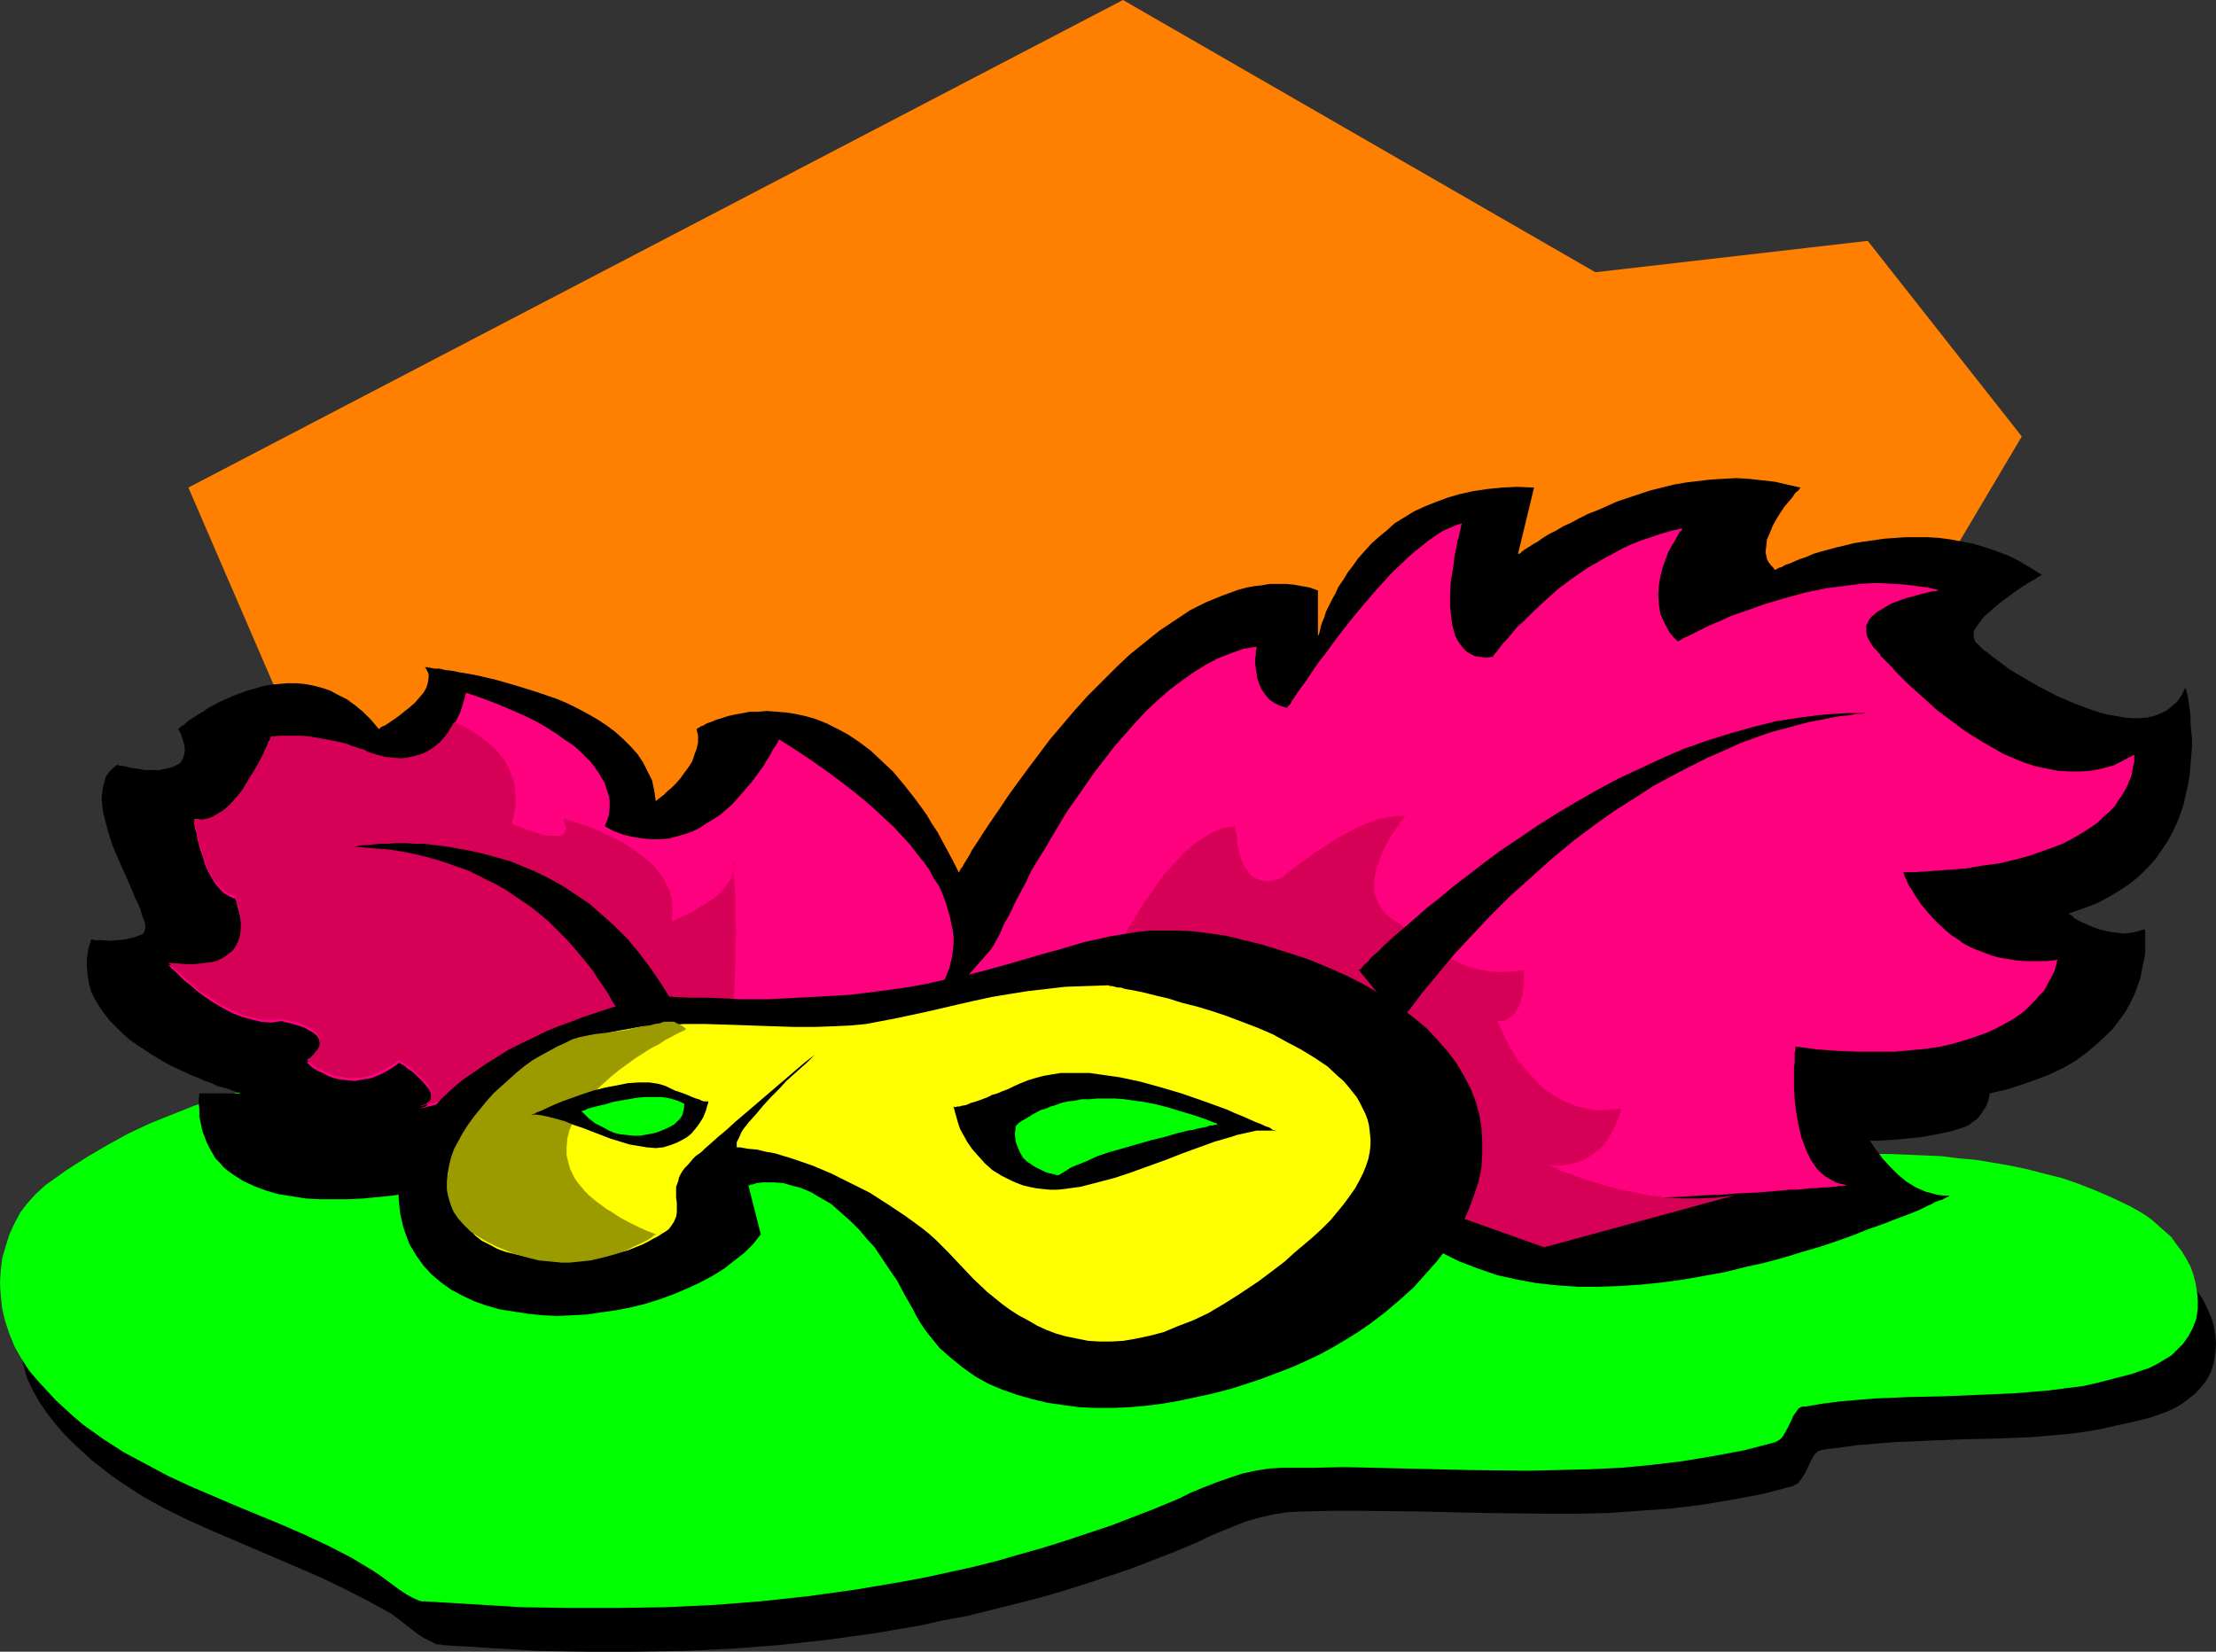 <?xml version="1.0" encoding="UTF-8" standalone="no"?>
<svg
   version="1.0"
   width="129.766mm"
   height="96.737mm"
   id="svg18"
   sodipodi:docname="Mardi Gras Mask 3.wmf"
   xmlns:inkscape="http://www.inkscape.org/namespaces/inkscape"
   xmlns:sodipodi="http://sodipodi.sourceforge.net/DTD/sodipodi-0.dtd"
   xmlns="http://www.w3.org/2000/svg"
   xmlns:svg="http://www.w3.org/2000/svg">
  <rect width="100%" height="100%" fill="#333333" stroke="none"/>
  <sodipodi:namedview
     id="namedview18"
     pagecolor="#ffffff"
     bordercolor="#000000"
     borderopacity="0.25"
     inkscape:showpageshadow="2"
     inkscape:pageopacity="0.0"
     inkscape:pagecheckerboard="0"
     inkscape:deskcolor="#d1d1d1"
     inkscape:document-units="mm" />
  <defs
     id="defs1">
    <pattern
       id="WMFhbasepattern"
       patternUnits="userSpaceOnUse"
       width="6"
       height="6"
       x="0"
       y="0" />
  </defs>
  <path
     style="fill:#ff7f00;fill-opacity:1;fill-rule:evenodd;stroke:none"
     d="M 123.624,297.602 41.693,107.925 248.541,0 353.096,60.264 413.372,53.316 447.47,96.616 338.39,280.638 Z"
     id="path1" />
  <path
     style="fill:#000000;fill-opacity:1;fill-rule:evenodd;stroke:none"
     d="m 295.728,225.544 -5.818,-1.616 -5.818,-1.616 -5.818,-1.454 -5.818,-1.293 -5.818,-1.293 -5.818,-1.131 -11.797,-2.1 -11.958,-1.777 -11.797,-1.454 -11.958,-1.293 -11.797,-0.969 -6.464,-0.323 h -6.626 l -6.464,0.323 -6.626,0.485 -3.232,0.485 -3.232,0.485 -3.07,0.485 -3.232,0.808 -3.07,0.808 -3.07,0.969 -3.07,1.131 -3.07,1.131 -0.97,0.485 -0.97,0.646 -1.939,1.454 -2.262,1.616 -0.97,0.808 -0.808,1.131 -0.808,0.969 -0.808,0.969 -0.485,0.969 -0.323,0.969 v 0.969 l 0.162,0.969 0.323,0.969 0.808,0.808 1.616,1.939 1.778,1.777 1.778,1.616 2.101,1.454 2.101,1.293 2.262,0.969 2.424,0.969 2.586,0.969 2.424,0.646 2.586,0.646 5.333,1.293 5.171,1.131 5.333,1.131 -10.504,0.162 -10.666,-0.162 -21.331,-0.485 -10.827,-0.162 -10.666,-0.162 -10.827,0.323 -5.333,0.162 -5.333,0.323 -5.171,0.323 -5.333,0.485 -5.171,0.646 -5.171,0.808 -5.171,0.969 -5.171,1.131 -5.01,1.131 -5.01,1.454 -5.01,1.616 -5.01,1.777 -4.848,2.1 -4.848,2.262 -4.686,2.423 -4.686,2.747 -4.525,3.07 -4.525,3.231 -2.101,1.777 -1.778,2.1 -1.454,2.1 -1.454,2.423 -1.131,2.423 -0.808,2.585 -0.646,2.585 -0.323,2.747 -0.162,2.747 v 2.908 l 0.485,2.908 0.646,2.747 0.808,2.908 1.293,2.747 1.454,2.585 1.778,2.585 1.778,2.262 1.939,2.262 1.939,1.939 2.101,1.939 2.101,1.939 2.101,1.616 2.262,1.777 2.101,1.454 4.686,3.07 4.686,2.585 4.848,2.423 5.01,2.262 10.181,4.362 10.181,4.362 5.171,2.262 5.01,2.423 5.01,2.585 5.01,2.747 1.293,0.969 1.454,1.131 1.454,1.131 1.454,1.131 1.454,0.969 1.616,0.808 1.293,0.646 h 0.646 l 0.808,0.162 10.504,0.646 10.666,0.646 10.666,0.162 h 10.666 l 10.504,-0.162 10.666,-0.485 10.504,-0.808 10.504,-1.131 10.504,-1.454 10.504,-1.777 5.01,-1.131 5.333,-0.969 5.171,-1.293 5.171,-1.293 5.01,-1.293 5.171,-1.454 5.171,-1.616 10.181,-3.393 5.01,-1.939 5.01,-1.939 5.01,-2.1 2.586,-1.293 2.747,-1.131 2.747,-1.131 2.909,-1.131 2.909,-0.808 2.909,-0.646 2.909,-0.485 3.07,-0.162 6.787,-0.162 h 6.787 l 13.574,0.162 13.736,0.323 13.574,0.162 h 6.787 l 6.949,-0.162 6.787,-0.485 6.787,-0.485 6.787,-0.808 6.787,-1.131 6.949,-1.293 6.787,-1.777 0.485,-0.323 0.646,-0.323 0.323,-0.485 0.485,-0.646 0.808,-1.293 0.646,-1.454 0.646,-1.293 0.646,-1.131 0.485,-0.485 0.485,-0.323 0.485,-0.162 0.646,-0.162 3.878,-0.485 3.717,-0.485 7.757,-0.646 7.595,-0.323 7.757,-0.323 7.595,-0.162 7.757,-0.323 7.595,-0.646 3.878,-0.485 3.717,-0.646 3.555,-0.808 3.717,-0.808 3.878,-0.969 1.778,-0.646 1.778,-0.646 1.778,-0.808 1.616,-0.969 1.454,-1.131 1.454,-1.131 1.293,-1.454 1.131,-1.454 0.97,-1.777 0.646,-2.1 0.323,-2.1 0.162,-2.1 -0.162,-1.939 -0.323,-1.939 -0.485,-1.777 -0.808,-1.777 -0.808,-1.777 -0.97,-1.616 -1.131,-1.616 -1.293,-1.454 -1.293,-1.293 -1.454,-1.454 -1.616,-1.131 -1.616,-1.131 -1.616,-0.969 -1.616,-0.969 -3.717,-1.777 -3.878,-1.616 -3.717,-1.454 -3.717,-1.293 -3.717,-1.131 -3.717,-0.808 -3.878,-0.808 -3.717,-0.646 -3.878,-0.646 -3.717,-0.323 -3.878,-0.485 -3.717,-0.162 -7.757,-0.323 h -7.757 l -7.595,0.162 -7.918,0.162 -7.757,0.162 h -7.918 l -7.918,-0.162 -7.918,-0.485 -4.04,-0.323 -4.04,-0.485 -4.04,-0.485 -4.04,-0.646 -0.485,-0.323 -0.485,-0.323 -1.293,-0.808 -1.293,-0.969 -1.131,-1.131 -0.323,-0.646 -0.323,-0.485 -0.162,-0.646 v -0.646 l 0.162,-0.485 0.323,-0.646 0.808,-0.485 0.808,-0.323 4.686,-1.293 4.848,-0.969 4.686,-0.808 4.686,-0.323 4.848,-0.323 h 4.848 4.848 l 4.848,0.323 9.696,0.485 9.696,0.323 h 4.848 5.01 l 4.848,-0.323 4.848,-0.485 4.363,-0.808 2.262,-0.485 2.101,-0.646 0.97,-0.323 0.97,-0.485 0.808,-0.646 0.97,-0.646 0.646,-0.808 0.646,-0.969 0.646,-0.969 0.485,-1.293 0.323,-1.454 v -1.454 -1.454 l -0.162,-1.293 -0.485,-1.454 -0.485,-1.293 -0.646,-1.131 -0.808,-1.293 -0.808,-1.293 -0.97,-1.131 -1.939,-2.1 -2.101,-2.1 -2.262,-1.777 -2.909,-2.1 -3.07,-1.939 -3.07,-1.777 -3.232,-1.616 -3.07,-1.616 -3.232,-1.293 -3.394,-1.293 -3.232,-1.131 -3.232,-1.131 -3.394,-0.808 -3.394,-0.646 -3.394,-0.646 -3.394,-0.485 -3.394,-0.323 -3.394,-0.162 -3.394,-0.162 h -15.352 l -15.352,-0.162 h -7.918 l -7.918,0.162 -7.918,0.485 -8.08,0.808 -2.262,0.162 -2.101,0.485 -2.101,0.808 -1.939,0.808 -1.939,1.131 -1.616,1.131 -1.616,1.454 -1.616,1.454 -1.293,1.616 -1.293,1.777 -1.131,1.777 -0.97,1.777 -0.97,1.939 -0.646,2.1 -0.646,2.1 -0.485,2.1 z"
     id="path2" />
  <path
     style="fill:#00ff00;fill-opacity:1;fill-rule:evenodd;stroke:none"
     d="m 291.688,215.85 -5.818,-1.616 -5.818,-1.616 -5.818,-1.454 -5.818,-1.293 -5.818,-1.293 -5.818,-1.131 -11.797,-2.1 -11.797,-1.777 -11.958,-1.454 -11.958,-1.131 -11.797,-0.969 -6.464,-0.323 -6.464,-0.162 -6.626,0.323 -6.464,0.485 -3.232,0.485 -3.232,0.485 -3.232,0.646 -3.232,0.808 -3.07,0.808 -3.07,0.969 -3.07,0.969 -2.909,1.293 -0.97,0.485 -0.97,0.485 -2.101,1.454 -2.101,1.616 -0.97,0.969 -0.97,0.969 -0.808,0.969 -0.646,0.969 -0.485,0.969 -0.323,0.969 -0.162,0.969 0.162,0.969 0.485,0.969 0.646,0.808 1.616,2.1 1.778,1.777 1.939,1.454 1.939,1.454 2.262,1.293 2.262,1.131 2.424,0.969 2.424,0.808 2.586,0.808 2.586,0.646 5.171,1.293 5.333,0.969 5.171,1.293 h -10.504 -10.666 l -21.331,-0.646 -10.827,-0.162 h -10.666 l -10.666,0.162 -5.333,0.162 -5.333,0.323 -5.333,0.323 -5.171,0.485 -5.333,0.646 -5.171,0.808 -5.171,0.969 -5.01,1.131 -5.171,1.131 -5.01,1.454 -5.01,1.616 -4.848,1.939 -4.848,1.939 -4.848,2.262 -4.686,2.585 -4.686,2.747 -4.525,2.908 -4.525,3.231 -2.101,1.939 -1.778,1.939 -1.616,2.1 -1.293,2.423 -1.131,2.423 -0.808,2.585 -0.808,2.747 -0.323,2.747 L 0,284.031 l 0.162,2.747 0.323,2.908 0.646,2.747 0.97,2.908 1.131,2.747 1.454,2.585 1.778,2.747 1.939,2.262 1.939,2.1 1.939,2.1 2.101,1.939 1.939,1.777 2.101,1.777 2.262,1.616 2.262,1.616 4.525,2.908 4.848,2.585 4.848,2.585 4.848,2.262 10.181,4.362 10.181,4.201 5.171,2.262 5.171,2.423 5.01,2.585 4.848,2.908 1.454,0.969 1.293,0.969 3.07,2.262 1.454,0.969 1.454,0.808 1.454,0.646 0.646,0.162 h 0.646 l 10.666,0.646 10.666,0.646 10.504,0.162 h 10.666 l 10.666,-0.162 10.504,-0.485 10.504,-0.808 10.504,-1.131 10.504,-1.454 10.504,-1.777 5.171,-0.969 5.171,-1.131 5.171,-1.131 5.171,-1.293 5.01,-1.454 5.171,-1.454 5.171,-1.616 10.181,-3.393 5.01,-1.939 5.01,-1.939 5.01,-2.1 2.586,-1.293 2.747,-1.131 2.909,-1.131 2.747,-0.969 2.909,-0.969 2.909,-0.646 3.07,-0.485 2.909,-0.162 h 6.787 l 6.949,-0.162 13.574,0.323 13.574,0.323 13.736,0.162 6.787,-0.162 6.787,-0.162 6.787,-0.323 6.787,-0.646 6.787,-0.808 6.787,-1.131 6.949,-1.293 6.787,-1.777 0.646,-0.323 0.485,-0.323 0.485,-0.485 0.323,-0.485 0.808,-1.454 0.646,-1.293 0.646,-1.454 0.808,-1.131 0.323,-0.485 0.485,-0.323 0.485,-0.162 h 0.646 l 3.878,-0.646 3.717,-0.485 7.757,-0.646 7.757,-0.323 7.595,-0.162 7.757,-0.323 7.595,-0.323 7.757,-0.646 3.717,-0.485 3.878,-0.485 3.555,-0.808 3.717,-0.969 3.717,-0.969 1.778,-0.646 1.939,-0.646 1.616,-0.808 1.616,-0.969 1.616,-0.969 1.293,-1.293 1.293,-1.293 1.131,-1.616 0.97,-1.777 0.808,-2.1 0.323,-2.1 v -2.1 l -0.162,-1.939 -0.323,-1.777 -0.485,-1.939 -0.646,-1.777 -0.97,-1.777 -0.97,-1.616 -1.131,-1.454 -1.131,-1.616 -1.454,-1.293 -1.454,-1.293 -1.454,-1.293 -1.616,-1.131 -1.616,-0.969 -1.778,-0.969 -3.717,-1.777 -3.717,-1.616 -3.717,-1.454 -3.717,-1.293 -3.878,-0.969 -3.717,-0.969 -3.878,-0.808 -3.717,-0.646 -3.878,-0.646 -3.717,-0.323 -3.878,-0.485 -3.717,-0.162 -7.595,-0.323 h -7.757 l -7.757,0.162 -7.757,0.162 -7.757,0.162 h -7.918 l -7.918,-0.162 -8.08,-0.323 -4.04,-0.323 -3.878,-0.485 -4.04,-0.646 -4.04,-0.646 -0.485,-0.162 -0.646,-0.485 -1.131,-0.808 -1.293,-0.969 -1.131,-1.131 -0.485,-0.646 -0.323,-0.485 -0.162,-0.646 v -0.646 l 0.162,-0.485 0.485,-0.485 0.646,-0.485 0.97,-0.485 4.686,-1.293 4.686,-0.969 4.686,-0.808 4.848,-0.323 4.686,-0.162 4.848,-0.162 4.848,0.162 4.848,0.162 9.696,0.485 9.858,0.323 h 4.848 4.848 l 4.848,-0.323 5.01,-0.485 4.363,-0.808 2.101,-0.485 2.262,-0.646 0.97,-0.323 0.808,-0.485 0.97,-0.646 0.808,-0.646 0.808,-0.808 0.646,-0.808 0.485,-1.131 0.485,-1.131 0.323,-1.616 0.162,-1.454 -0.162,-1.293 -0.162,-1.454 -0.323,-1.293 -0.485,-1.293 -0.808,-1.293 -0.646,-1.293 -0.808,-1.131 -0.97,-1.293 -1.939,-2.1 -2.262,-2.1 -2.101,-1.777 -3.07,-2.1 -3.07,-1.939 -3.07,-1.777 -3.07,-1.616 -3.232,-1.454 -3.232,-1.454 -3.232,-1.293 -3.232,-1.131 -3.394,-0.969 -3.394,-0.969 -3.232,-0.646 -3.394,-0.646 -3.394,-0.485 -3.394,-0.323 -3.394,-0.162 h -3.394 l -7.757,-0.162 h -7.595 l -15.514,-0.162 h -7.757 l -7.918,0.323 -7.918,0.485 -8.08,0.646 -2.262,0.323 -2.262,0.485 -2.101,0.646 -1.939,0.969 -1.778,0.969 -1.778,1.293 -1.616,1.293 -1.454,1.454 -1.454,1.616 -1.131,1.777 -1.293,1.777 -0.97,1.939 -0.808,1.939 -0.808,1.939 -0.646,2.1 -0.485,2.1 z"
     id="path3" />
  <path
     style="fill:#000000;fill-opacity:1;fill-rule:evenodd;stroke:none"
     d="m 212.181,193.07 v 0 l 0.162,-0.162 0.162,-0.323 0.162,-0.323 0.323,-0.323 0.323,-0.646 0.808,-1.293 0.485,-0.808 0.485,-0.969 1.293,-1.939 1.454,-2.262 1.616,-2.423 1.778,-2.585 1.939,-2.908 2.101,-2.908 2.262,-3.07 2.424,-3.231 2.424,-3.231 2.747,-3.231 2.747,-3.231 2.909,-3.231 3.07,-3.07 3.07,-3.07 3.07,-2.908 3.394,-2.747 3.232,-2.585 3.394,-2.262 3.394,-2.262 3.555,-1.777 3.555,-1.454 3.555,-1.293 1.778,-0.485 1.778,-0.323 1.616,-0.162 1.778,-0.323 h 1.778 1.778 l 1.778,0.162 1.778,0.323 1.778,0.323 1.778,0.646 v 10.179 -0.162 l 0.162,-0.162 0.162,-0.485 0.162,-0.646 0.162,-0.808 0.323,-0.969 0.485,-1.131 0.323,-1.131 0.646,-1.293 0.646,-1.293 0.808,-1.454 0.646,-1.454 1.131,-1.616 0.97,-1.616 1.131,-1.454 1.131,-1.616 1.454,-1.616 1.454,-1.616 1.616,-1.454 1.778,-1.454 1.778,-1.616 2.101,-1.293 2.101,-1.293 2.424,-1.131 2.424,-0.969 2.586,-0.969 2.747,-0.808 2.909,-0.646 3.232,-0.485 3.232,-0.323 3.394,-0.162 3.717,0.162 -3.555,14.702 h 0.162 l 0.323,-0.162 0.323,-0.323 0.646,-0.485 0.808,-0.485 0.97,-0.646 1.131,-0.646 1.131,-0.808 1.293,-0.808 1.616,-0.808 1.616,-0.969 1.778,-0.808 1.778,-0.969 1.939,-0.969 2.101,-0.808 4.363,-1.939 2.424,-0.808 2.424,-0.808 2.424,-0.808 2.586,-0.646 2.586,-0.646 2.747,-0.485 2.747,-0.323 2.747,-0.323 2.747,-0.162 2.909,-0.162 2.747,0.162 2.909,0.323 2.909,0.323 2.747,0.646 2.909,0.646 -0.162,0.162 -0.323,0.485 -0.646,0.485 -0.646,0.969 -0.808,0.969 -0.97,1.131 -0.97,1.454 -0.808,1.293 -0.808,1.454 -0.646,1.616 -0.646,1.454 -0.162,1.454 -0.162,1.454 0.162,0.646 0.162,0.808 0.323,0.646 0.485,0.646 0.485,0.485 0.485,0.646 0.162,-0.162 h 0.162 l 0.485,-0.323 0.646,-0.162 0.808,-0.485 0.97,-0.323 1.131,-0.485 1.131,-0.485 1.454,-0.485 1.454,-0.646 1.616,-0.485 1.778,-0.485 1.778,-0.485 2.101,-0.485 1.939,-0.485 2.101,-0.323 2.262,-0.323 2.262,-0.323 2.262,-0.162 2.424,-0.162 h 2.424 2.424 l 2.586,0.162 2.424,0.323 2.586,0.485 2.586,0.485 2.586,0.808 2.424,0.808 2.586,0.969 2.586,1.293 2.424,1.454 2.586,1.616 h -0.162 -0.162 l -0.162,0.162 -0.323,0.162 -0.97,0.646 -1.131,0.646 -1.293,0.808 -1.454,0.969 -3.07,2.262 -1.454,1.131 -1.454,1.293 -1.293,1.131 -0.97,1.293 -0.808,1.131 -0.323,0.485 -0.162,0.646 v 0.485 0.485 l 0.162,0.485 0.162,0.485 0.485,0.485 0.485,0.485 0.808,0.808 0.97,0.646 0.97,0.808 1.293,0.969 1.293,0.969 1.293,0.969 1.616,0.969 1.616,0.969 3.394,1.939 3.717,1.939 3.717,1.616 3.878,1.454 1.939,0.646 1.778,0.485 1.939,0.323 1.778,0.323 1.778,0.162 h 1.778 l 1.616,-0.162 1.454,-0.323 1.616,-0.646 1.293,-0.646 1.131,-0.969 1.131,-0.969 0.97,-1.454 0.808,-1.616 v 0.162 l 0.162,0.323 0.162,0.646 0.162,0.646 0.162,0.969 0.162,1.131 0.162,1.131 0.162,1.454 v 1.454 l 0.162,1.777 0.162,1.616 v 1.939 l -0.162,1.939 -0.162,1.939 -0.162,1.939 -0.323,2.1 -0.485,2.1 -0.485,2.262 -0.646,2.1 -0.808,2.1 -0.97,2.1 -1.131,2.1 -1.293,1.939 -1.454,2.1 -1.616,1.777 -1.939,1.939 -1.939,1.616 -2.424,1.616 -2.424,1.454 -2.747,1.454 -3.07,1.131 -3.232,1.131 h 0.162 l 0.323,0.162 0.485,0.323 0.485,0.485 0.808,0.485 0.97,0.485 1.131,0.485 1.131,0.485 1.293,0.485 1.293,0.323 1.454,0.323 1.454,0.162 1.454,0.162 1.616,-0.162 1.454,-0.323 1.454,-0.485 v 0.162 l 0.162,0.162 v 0.646 0.808 0.808 1.131 1.293 l -0.162,1.293 -0.323,1.454 -0.323,1.616 -0.323,1.616 -0.646,1.777 -0.646,1.777 -0.97,1.939 -0.97,1.777 -1.293,1.777 -1.454,1.939 -1.778,1.777 -1.939,1.777 -2.101,1.777 -2.424,1.777 -2.747,1.616 -3.07,1.454 -1.616,0.646 -1.778,0.646 -1.778,0.646 -1.939,0.646 -1.939,0.646 -2.101,0.485 -2.101,0.485 -2.262,0.485 -2.424,0.323 -2.424,0.485 -2.586,0.323 -2.586,0.162 -2.747,0.162 -2.909,0.162 -2.909,0.162 h -6.302 -3.232 v 0 0.162 l 0.162,0.323 0.162,0.323 0.162,0.485 0.162,0.646 0.646,1.131 0.646,1.616 0.97,1.777 0.97,1.777 1.293,1.939 1.454,1.939 1.616,1.777 1.778,1.777 1.939,1.616 2.101,1.293 1.131,0.485 1.131,0.485 1.293,0.323 1.131,0.323 1.454,0.162 h 1.293 v 0 l -0.162,0.162 -0.646,0.323 -0.97,0.485 -0.646,0.162 -0.808,0.323 -0.808,0.485 -0.808,0.323 -1.939,0.969 -2.424,0.969 -2.586,0.969 -2.909,1.131 -3.232,1.131 -3.232,1.293 -3.555,1.293 -3.878,1.293 -3.878,1.131 -4.202,1.293 -4.202,1.131 -4.363,0.969 -4.525,1.131 -4.525,0.808 -4.525,0.808 -4.686,0.646 -4.686,0.485 -4.848,0.323 -4.525,0.162 h -4.686 l -4.686,-0.323 -4.525,-0.485 -4.363,-0.808 -4.363,-0.969 -4.202,-1.454 -2.101,-0.808 -2.101,-0.808 -1.939,-0.969 -1.939,-0.969 -18.261,-35.221 -82.901,-5.655 -42.016,5.655 -18.099,-9.048 -30.704,3.393 -15.998,10.179 1.131,12.44 v 0 l -0.162,0.162 h -0.162 l -0.323,0.162 -0.485,0.162 -0.485,0.162 -1.293,0.323 -1.616,0.485 -1.939,0.485 -2.101,0.485 -2.262,0.646 -2.586,0.485 -2.747,0.485 -2.909,0.646 -3.07,0.485 -3.07,0.485 -3.232,0.323 -3.232,0.323 -3.232,0.162 H 74.013 70.781 l -3.07,-0.162 -3.07,-0.485 -3.07,-0.485 -2.747,-0.808 -2.586,-0.969 -2.424,-1.131 -2.262,-1.454 -1.131,-0.808 -0.97,-0.808 -0.808,-0.969 -0.97,-0.969 -0.646,-1.131 -0.646,-1.131 -0.646,-1.293 -0.485,-1.293 -0.485,-1.293 -0.323,-1.616 -0.323,-1.454 v -1.616 l -0.162,-1.777 0.162,-1.777 h 9.05 l -0.162,-0.162 h -0.323 l -0.485,-0.162 -0.808,-0.323 -0.808,-0.323 -1.131,-0.323 -1.293,-0.323 -1.293,-0.646 -1.454,-0.485 -1.454,-0.646 -1.616,-0.646 -1.778,-0.808 -3.394,-1.616 -3.555,-2.1 -3.394,-2.262 -1.616,-1.131 -1.454,-1.293 -1.454,-1.454 -1.454,-1.454 -1.131,-1.454 -1.131,-1.616 -0.97,-1.616 -0.808,-1.616 -0.485,-1.777 -0.323,-1.939 -0.162,-1.777 v -1.939 l 0.323,-2.1 0.646,-2.1 v 0 h 0.323 l 0.323,0.162 h 0.485 0.646 0.646 l 1.616,0.162 1.778,-0.162 1.778,-0.162 1.939,-0.485 1.778,-0.646 0.323,-0.323 0.162,-0.485 0.162,-0.485 v -0.646 l -0.162,-0.808 -0.323,-0.808 -0.323,-0.969 -0.323,-1.131 -0.485,-1.131 -0.646,-1.293 -1.131,-2.747 -1.293,-2.908 -1.293,-2.908 -1.293,-3.07 -0.97,-3.07 -0.808,-3.07 -0.323,-1.293 -0.162,-1.454 -0.162,-1.454 0.162,-1.293 0.162,-1.293 0.323,-1.131 0.323,-1.131 0.646,-0.969 0.808,-0.808 0.97,-0.808 h 0.162 0.162 l 0.162,0.162 h 0.485 l 0.97,0.162 1.131,0.323 1.454,0.162 1.616,0.323 h 1.616 1.616 l 1.616,-0.323 1.293,-0.323 1.293,-0.646 0.485,-0.323 0.323,-0.485 0.323,-0.646 0.162,-0.646 0.162,-0.646 v -0.808 l -0.162,-0.969 -0.323,-0.969 -0.323,-1.131 -0.646,-1.131 0.162,-0.162 0.162,-0.162 0.323,-0.323 0.646,-0.323 0.485,-0.485 0.808,-0.646 0.808,-0.485 0.97,-0.646 1.131,-0.646 1.131,-0.808 2.747,-1.454 2.909,-1.293 3.07,-1.131 1.778,-0.485 1.616,-0.485 1.778,-0.323 1.778,-0.162 1.939,-0.162 h 1.778 l 1.939,0.162 1.778,0.323 1.939,0.485 1.939,0.646 1.778,0.969 1.939,0.969 1.778,1.293 1.778,1.454 1.778,1.777 1.778,2.1 v 0 l 0.162,-0.162 0.323,-0.323 0.808,-0.323 0.97,-0.646 0.97,-0.646 1.131,-0.808 2.424,-1.939 1.131,-0.969 0.97,-1.131 0.97,-1.131 0.646,-1.131 0.323,-1.131 0.162,-1.131 v -0.646 l -0.162,-0.485 -0.323,-0.646 -0.323,-0.485 h 0.162 0.323 l 0.808,0.162 0.808,0.162 h 1.131 l 1.293,0.323 1.454,0.162 1.616,0.323 1.939,0.323 1.778,0.323 2.101,0.485 2.101,0.485 4.525,1.293 4.686,1.454 4.686,1.616 2.262,0.969 2.262,1.131 2.101,1.131 2.262,1.293 1.939,1.293 1.939,1.454 1.778,1.616 1.616,1.616 1.454,1.616 1.293,1.939 0.97,1.939 0.97,1.939 0.485,2.262 0.323,2.262 h 0.162 l 0.323,-0.323 0.646,-0.485 0.646,-0.485 0.808,-0.808 0.97,-0.808 0.97,-0.969 0.97,-1.131 0.808,-1.131 0.97,-1.293 0.808,-1.293 0.485,-1.454 0.485,-1.293 0.323,-1.454 v -1.454 l -0.323,-1.454 0.162,-0.162 0.323,-0.162 0.485,-0.323 0.485,-0.162 0.808,-0.485 0.97,-0.323 1.131,-0.485 1.131,-0.323 1.454,-0.485 1.454,-0.323 1.778,-0.323 1.616,-0.323 h 1.939 l 1.778,-0.162 2.101,0.162 2.101,0.162 2.101,0.323 2.262,0.485 2.262,0.646 2.424,0.969 2.262,1.131 2.424,1.293 2.424,1.616 2.586,1.939 2.424,2.262 2.586,2.423 2.424,2.908 2.424,3.07 1.293,1.777 1.293,1.777 1.131,1.939 1.293,1.939 1.131,2.1 1.131,2.1 1.293,2.423 z"
     id="path4" />
  <path
     style="fill:#ff007f;fill-opacity:1;fill-rule:evenodd;stroke:none"
     d="m 221.23,206.803 v 0 l 0.162,-0.162 v -0.162 l 0.162,-0.323 0.323,-0.808 0.485,-1.131 0.808,-1.293 0.808,-1.616 0.808,-1.777 1.131,-2.1 1.131,-2.1 1.131,-2.423 1.454,-2.423 1.616,-2.585 1.616,-2.747 1.616,-2.747 1.778,-2.908 1.939,-2.747 4.04,-5.816 2.262,-2.908 2.101,-2.747 2.424,-2.747 2.262,-2.585 2.424,-2.585 2.586,-2.423 2.586,-2.262 2.586,-1.939 2.747,-1.939 2.586,-1.616 2.747,-1.454 2.909,-1.131 2.747,-0.969 2.909,-0.485 v 0.162 0.323 l -0.162,0.485 v 0.808 l -0.162,0.969 v 0.969 l 0.162,1.131 0.162,1.131 0.162,1.131 0.485,1.293 0.485,1.131 0.808,1.131 0.808,0.969 1.131,0.808 1.293,0.646 1.616,0.485 v 0 l 0.162,-0.323 0.485,-0.485 0.323,-0.646 0.646,-0.969 0.646,-0.969 0.808,-1.131 0.97,-1.293 0.97,-1.454 0.97,-1.454 1.131,-1.616 1.293,-1.616 2.586,-3.554 2.747,-3.554 3.07,-3.716 3.07,-3.554 3.232,-3.554 3.232,-3.07 1.616,-1.454 1.616,-1.293 1.616,-1.293 1.616,-1.131 1.454,-0.969 1.454,-0.646 1.454,-0.646 1.454,-0.485 v 0.162 l -0.162,0.323 v 0.323 l -0.162,0.646 -0.162,0.646 -0.162,0.969 -0.323,0.808 -0.162,1.131 -0.485,2.423 -0.323,2.585 -0.485,2.747 -0.162,2.908 v 2.747 l 0.323,2.908 0.162,1.131 0.323,1.293 0.323,1.131 0.485,0.969 0.646,0.969 0.646,0.808 0.808,0.808 0.808,0.485 0.97,0.485 1.131,0.162 1.293,0.162 1.454,-0.162 h 0.162 v -0.162 l 0.323,-0.485 0.323,-0.323 0.485,-0.646 0.485,-0.646 0.646,-0.808 0.646,-0.646 0.808,-0.969 0.808,-0.969 0.97,-1.131 1.131,-0.969 1.131,-1.131 1.131,-1.131 2.586,-2.423 2.909,-2.585 3.232,-2.423 3.555,-2.423 3.717,-2.1 3.878,-2.1 2.101,-0.969 2.101,-0.808 4.363,-1.454 2.262,-0.646 2.262,-0.485 v 0.162 0 l -0.162,0.323 -0.323,0.162 -0.485,0.808 -0.485,0.969 -0.808,1.293 -0.808,1.454 -0.646,1.777 -0.646,1.777 -0.485,1.939 -0.323,1.939 -0.162,2.1 0.162,2.1 0.323,2.1 0.485,1.131 0.485,0.969 0.485,0.969 0.646,1.131 0.808,0.969 0.97,0.969 v -0.162 h 0.323 l 0.485,-0.323 0.485,-0.323 0.808,-0.323 0.97,-0.485 0.97,-0.485 1.293,-0.646 1.293,-0.646 1.454,-0.646 1.616,-0.646 1.616,-0.808 1.778,-0.646 1.939,-0.646 4.04,-1.454 4.363,-1.293 4.686,-1.293 4.686,-0.969 5.01,-0.646 2.424,-0.323 2.586,-0.162 h 2.424 l 2.586,0.162 2.586,0.162 2.424,0.323 2.586,0.323 2.424,0.646 v 0 h -0.162 l -0.808,0.162 h -0.485 l -0.646,0.162 -1.454,0.323 -1.616,0.485 -1.939,0.485 -1.778,0.646 -1.778,0.646 -1.616,0.969 -1.616,0.969 -0.485,0.485 -0.646,0.485 -0.485,0.646 -0.323,0.646 -0.323,0.646 v 0.808 0.646 l 0.162,0.808 0.323,0.808 0.485,0.808 0.646,0.969 0.97,0.969 v 0.162 l 0.323,0.162 0.323,0.646 0.646,0.646 0.808,0.808 0.97,0.969 0.97,1.131 1.293,1.293 1.293,1.293 1.454,1.293 1.616,1.454 1.616,1.454 1.778,1.616 1.939,1.454 1.939,1.454 1.939,1.454 2.262,1.454 2.101,1.293 4.525,2.585 2.262,0.969 2.424,0.969 2.424,0.808 2.424,0.485 2.424,0.485 2.424,0.162 h 2.586 l 2.424,-0.162 2.424,-0.485 2.424,-0.646 2.262,-1.131 2.424,-1.293 v 1.131 0.485 l -0.162,0.646 -0.162,0.808 -0.162,0.808 -0.162,0.969 -0.485,0.969 -0.323,0.969 -0.646,1.131 -0.646,1.131 -0.808,1.131 -0.808,1.293 -1.131,1.131 -1.293,1.131 -1.293,1.293 -1.616,1.131 -1.778,1.131 -1.939,1.131 -2.101,1.131 -2.424,0.969 -2.747,0.969 -2.747,0.969 -3.07,0.808 -3.394,0.808 -3.717,0.485 -3.878,0.646 -4.202,0.323 -4.525,0.323 -2.424,0.162 h -2.424 v 0.162 l 0.162,0.162 v 0.323 l 0.162,0.485 0.323,0.485 0.162,0.485 0.323,0.808 0.485,0.646 0.97,1.616 1.293,1.939 1.616,1.939 1.778,1.939 2.101,1.939 1.131,0.969 1.293,0.808 1.293,0.969 1.454,0.808 1.454,0.646 1.778,0.646 1.616,0.646 1.778,0.485 1.939,0.323 1.939,0.323 2.101,0.162 h 2.262 2.262 l 2.424,-0.323 v 0.162 l -0.162,0.162 v 0.323 l -0.162,0.485 -0.162,0.646 -0.162,0.646 -0.323,0.646 -0.485,0.969 -0.485,0.808 -0.485,0.969 -0.646,1.131 -0.97,0.969 -0.808,0.969 -1.131,1.131 -1.131,1.131 -1.454,1.131 -1.454,0.969 -1.778,0.969 -1.778,0.969 -2.101,0.969 -2.262,0.808 -2.424,0.808 -2.747,0.808 -2.747,0.646 -3.232,0.485 -3.394,0.323 -3.555,0.323 h -3.717 -4.202 l -4.363,-0.162 -4.686,-0.323 -2.424,-0.323 -2.586,-0.323 v 0.162 0.162 0.485 l -0.162,0.485 v 0.646 0.808 0.808 l -0.162,0.969 v 2.262 2.423 l 0.162,2.585 0.323,2.747 0.485,2.747 0.646,2.747 0.97,2.585 0.485,1.131 0.646,1.293 0.646,0.969 0.808,1.131 0.808,0.808 0.97,0.808 1.131,0.646 1.131,0.646 1.131,0.323 1.454,0.323 h -0.323 l -0.485,0.162 h -0.485 -0.485 l -0.808,0.162 h -0.808 l -0.97,0.162 h -1.131 l -1.293,0.162 h -1.293 l -1.454,0.162 -1.454,0.162 h -1.616 l -3.394,0.323 -3.878,0.323 -4.04,0.162 -4.202,0.323 -4.525,0.162 -4.686,0.323 -4.686,0.162 -9.858,0.485 -10.019,0.162 h -5.01 -9.534 -4.686 l -4.363,-0.162 -4.202,-0.323 -4.04,-0.323 -3.717,-0.323 -1.616,-0.323 -1.616,-0.323 -1.616,-0.162 -1.454,-0.323 -1.293,-0.323 -1.293,-0.323 -1.131,-0.323 -1.131,-0.485 -0.808,-0.485 -0.808,-0.485 -0.646,-0.485 -0.646,-0.485 -0.97,-1.131 -1.293,-0.969 -1.616,-1.131 -1.616,-1.131 -1.778,-1.293 -1.939,-1.131 -2.262,-1.131 -2.262,-1.293 -4.686,-2.423 -5.01,-2.262 -5.171,-2.423 -5.333,-2.1 -5.01,-2.1 -2.424,-0.969 -2.424,-0.808 -2.262,-0.969 -2.101,-0.808 -2.101,-0.808 -1.939,-0.646 -1.778,-0.646 -1.454,-0.485 -1.454,-0.485 -1.131,-0.485 -0.97,-0.323 -0.646,-0.162 -0.323,-0.162 -0.162,-0.162 -53.49,5.816 h 0.162 l 0.162,-0.162 h 0.162 l 0.323,-0.162 0.808,-0.323 1.131,-0.485 1.454,-0.646 1.616,-0.808 1.778,-0.808 1.939,-1.131 1.939,-1.293 1.939,-1.293 2.101,-1.454 1.939,-1.616 1.939,-1.939 1.778,-1.777 1.616,-2.1 1.454,-2.262 1.131,-2.423 0.97,-2.423 0.323,-1.293 0.323,-1.293 0.162,-1.454 0.162,-1.454 v -1.454 l -0.162,-1.454 -0.323,-1.454 -0.323,-1.616 -0.485,-1.616 -0.485,-1.616 -0.646,-1.777 -0.808,-1.777 -1.131,-1.616 -0.97,-1.939 -1.293,-1.777 -1.454,-1.777 -1.454,-1.939 -1.778,-1.939 -1.939,-2.1 -2.101,-1.939 -2.262,-2.1 -2.424,-2.1 -2.586,-2.1 -2.747,-2.1 -3.07,-2.262 -3.232,-2.262 -3.394,-2.262 -3.555,-2.262 v 0 l -0.162,0.323 -0.162,0.323 -0.323,0.646 -0.485,0.646 -0.485,0.808 -0.485,0.969 -0.646,0.969 -0.646,1.131 -0.808,1.131 -1.778,2.423 -2.101,2.423 -2.262,2.585 -2.586,2.262 -1.454,0.969 -1.616,0.969 -1.454,0.969 -1.616,0.808 -1.778,0.646 -1.778,0.485 -1.778,0.485 -1.778,0.162 h -1.939 l -1.939,-0.162 -2.101,-0.323 -2.101,-0.485 -2.262,-0.808 -2.101,-1.131 v 0 l 0.162,-0.162 v -0.162 l 0.162,-0.323 0.323,-0.808 0.323,-1.131 0.162,-1.454 v -1.616 l -0.162,-0.969 -0.323,-0.969 -0.323,-0.969 -0.323,-1.131 -0.646,-0.969 -0.646,-1.131 -0.808,-1.131 -0.97,-1.293 -1.131,-1.131 -1.293,-1.293 -1.454,-1.293 -1.778,-1.131 -1.778,-1.293 -2.262,-1.454 -2.262,-1.293 -2.586,-1.293 -2.909,-1.293 -3.07,-1.293 -3.394,-1.293 -3.717,-1.293 v 0.162 0.162 l -0.162,0.162 v 0.485 l -0.323,0.969 -0.323,1.131 -0.485,1.454 -0.808,1.616 -0.808,1.616 -1.131,1.616 -1.293,1.616 -1.454,1.293 -1.778,1.293 -0.97,0.485 -1.131,0.323 -0.97,0.323 -1.293,0.323 H 88.88 87.587 l -1.454,-0.162 -1.454,-0.162 -1.616,-0.485 -1.616,-0.485 -0.162,-0.162 h -0.162 l -0.485,-0.323 -0.808,-0.162 -0.808,-0.485 -1.131,-0.323 -1.131,-0.323 -1.293,-0.485 -1.616,-0.323 -1.616,-0.323 -1.778,-0.323 -1.939,-0.162 -1.939,-0.162 -2.101,-0.162 -2.262,0.162 -2.262,0.162 v 0 l -0.162,0.162 v 0.323 l -0.162,0.323 -0.323,0.485 -0.162,0.485 -0.646,1.293 -0.646,1.616 -0.97,1.616 -0.97,1.777 -1.131,1.777 -1.131,1.777 -1.293,1.777 -1.454,1.454 -1.454,1.454 -1.616,0.969 -0.808,0.323 -0.808,0.323 -0.808,0.162 -0.808,0.162 h -0.808 l -0.808,-0.162 v 0.162 0.485 l 0.162,0.808 0.323,1.131 0.162,1.131 0.323,1.293 0.485,1.616 0.485,1.454 0.485,1.616 0.646,1.454 0.808,1.454 0.808,1.293 0.97,1.131 0.97,0.969 1.131,0.646 0.646,0.323 0.646,0.162 v 0 0.162 l 0.162,0.162 0.162,0.485 0.162,0.808 0.323,1.131 0.323,1.293 0.162,1.454 v 1.616 l -0.162,1.454 -0.485,1.616 -0.323,0.646 -0.485,0.646 -0.485,0.646 -0.646,0.646 -0.808,0.646 -0.808,0.485 -0.97,0.323 -1.131,0.485 -1.293,0.162 -1.293,0.162 -1.616,0.162 h -1.616 l -1.939,-0.162 -2.101,-0.323 h 0.162 v 0.162 l 0.323,0.162 0.162,0.323 0.808,0.646 0.97,0.969 1.131,1.131 1.454,1.131 1.454,1.293 1.778,1.293 1.939,1.293 1.939,1.131 2.101,1.131 2.101,0.808 2.262,0.646 2.101,0.485 2.262,0.162 0.97,-0.162 1.131,-0.162 h 0.162 l 0.485,0.162 0.646,0.162 0.808,0.162 1.131,0.323 1.939,0.646 1.131,0.646 0.808,0.485 0.808,0.646 0.485,0.808 0.162,0.808 v 0.485 0.485 l -0.162,0.485 -0.323,0.485 -0.485,0.485 -0.485,0.646 -0.646,0.646 -0.808,0.646 h 0.162 l 0.323,0.323 0.485,0.485 0.646,0.485 0.808,0.485 1.131,0.485 1.131,0.646 1.293,0.485 1.454,0.323 1.616,0.162 1.616,0.162 1.778,-0.323 1.939,-0.323 1.939,-0.808 0.97,-0.485 1.131,-0.646 0.97,-0.646 1.131,-0.808 v 0 l 0.485,0.323 0.646,0.323 0.646,0.646 0.808,0.485 0.97,0.808 1.616,1.616 0.808,0.969 0.646,0.808 0.323,0.808 0.162,0.808 -0.162,0.808 v 0.323 l -0.323,0.323 -0.485,0.323 -0.323,0.323 -0.646,0.162 -0.646,0.323 27.149,-6.786 31.835,-5.655 32.966,11.31 0.162,-0.162 0.162,-0.323 0.646,-0.323 0.485,-0.646 0.808,-0.646 0.97,-0.808 0.97,-0.969 1.293,-1.131 1.131,-1.131 1.293,-1.293 1.616,-1.293 1.454,-1.293 3.07,-3.07 3.232,-3.07 6.626,-6.463 3.07,-3.231 1.454,-1.454 1.293,-1.454 1.293,-1.454 1.131,-1.293 1.131,-1.293 0.97,-1.131 0.808,-1.131 0.485,-0.969 0.485,-0.808 z"
     id="path5" />
  <path
     style="fill:#d60056;fill-opacity:1;fill-rule:evenodd;stroke:none"
     d="m 248.541,207.934 v -0.162 l 0.162,-0.162 0.162,-0.323 0.162,-0.485 0.323,-0.485 0.323,-0.808 0.485,-0.646 0.485,-0.808 1.131,-1.939 1.293,-2.1 1.616,-2.262 1.616,-2.423 1.778,-2.262 2.101,-2.262 1.939,-2.1 2.262,-1.939 2.262,-1.454 1.131,-0.808 1.131,-0.485 1.131,-0.485 1.131,-0.323 1.131,-0.162 1.131,-0.162 v 0.646 l 0.162,0.808 0.162,0.969 v 1.131 l 0.323,1.293 0.323,1.293 0.323,1.293 0.646,1.293 0.646,0.969 0.808,1.131 0.97,0.646 0.646,0.323 0.646,0.162 0.646,0.162 0.646,0.162 0.808,-0.162 0.808,-0.162 0.808,-0.162 0.97,-0.485 h 0.162 v -0.162 l 0.323,-0.162 0.323,-0.162 0.323,-0.485 0.485,-0.323 1.293,-0.969 1.454,-1.131 1.616,-1.131 1.778,-1.293 2.101,-1.293 2.101,-1.454 2.262,-1.131 2.262,-1.293 2.262,-0.969 2.262,-0.808 2.101,-0.485 2.101,-0.323 h 1.131 0.97 l -0.162,0.162 v 0 l -0.323,0.323 -0.162,0.323 -0.323,0.323 -0.323,0.485 -0.808,1.131 -0.97,1.454 -0.97,1.616 -0.808,1.616 -0.808,1.939 -0.646,1.939 -0.485,1.939 -0.162,2.1 v 0.969 l 0.162,0.969 0.323,0.969 0.323,0.808 0.485,0.969 0.646,0.808 0.646,0.808 0.97,0.808 0.97,0.808 1.293,0.646 v 0 l 0.162,0.162 0.162,0.162 0.162,0.162 0.808,0.808 0.97,0.808 1.293,0.969 1.454,0.969 1.616,1.293 1.778,0.969 2.101,1.131 2.101,0.969 2.262,0.969 2.262,0.646 2.586,0.485 2.424,0.162 2.586,-0.162 1.293,-0.162 1.293,-0.162 v 0.162 0.323 2.1 0.969 l -0.323,2.1 -0.646,2.1 -0.485,0.969 -0.485,0.808 -0.808,0.808 -0.808,0.485 -0.97,0.485 h -1.293 v 0.162 l 0.162,0.162 v 0.323 l 0.323,0.323 0.162,0.485 0.323,0.646 0.323,0.646 0.323,0.808 0.808,1.616 1.131,1.939 1.293,1.939 1.616,1.939 1.778,1.939 1.939,1.939 2.262,1.616 1.131,0.646 1.293,0.646 1.454,0.646 1.293,0.485 1.454,0.323 1.616,0.323 1.454,0.162 h 1.778 l 1.616,-0.162 1.778,-0.162 v 0.162 0.485 l -0.323,0.646 -0.162,0.808 -0.485,0.969 -0.485,1.131 -0.646,1.293 -0.646,1.131 -0.97,1.293 -1.131,1.131 -1.293,0.969 -1.454,0.969 -1.778,0.808 -1.939,0.485 -1.131,0.162 -0.97,0.162 h -1.293 l -1.293,-0.162 h 0.162 l 0.162,0.162 0.323,0.162 0.323,0.162 0.485,0.162 0.646,0.323 0.646,0.323 0.808,0.323 0.97,0.323 0.97,0.323 2.101,0.808 2.586,0.808 2.747,0.808 2.909,0.808 3.232,0.646 3.394,0.646 3.555,0.485 3.555,0.162 h 3.878 l 3.717,-0.162 3.878,-0.485 -42.016,11.471 -38.622,-13.733 -14.867,-28.274 -37.491,-15.995 z"
     id="path6" />
  <path
     style="fill:#d60056;fill-opacity:1;fill-rule:evenodd;stroke:none"
     d="m 162.408,192.423 -0.323,1.293 -0.485,1.131 -0.808,1.131 -0.97,1.131 -0.97,1.131 -1.131,0.808 -2.586,1.616 -1.293,0.808 -1.131,0.646 -1.131,0.485 -0.97,0.485 -0.808,0.323 -0.646,0.323 -0.485,0.162 v 0 l 0.162,-1.454 v -1.454 -1.293 l -0.323,-1.293 -0.323,-1.293 -0.646,-1.131 -0.485,-1.131 -0.808,-1.131 -0.808,-1.131 -0.808,-0.969 -2.101,-1.777 -2.262,-1.777 -2.262,-1.454 -2.586,-1.293 -2.262,-1.131 -2.262,-0.969 -1.939,-0.646 -0.97,-0.323 -0.808,-0.323 -0.646,-0.162 -0.646,-0.162 -0.485,-0.162 -0.323,-0.162 h -0.323 v 0 l 0.162,0.646 0.162,0.646 0.162,0.485 v 0.485 l -0.162,0.485 -0.162,0.323 -0.485,0.485 -0.808,0.162 h -0.97 -1.131 l -1.293,-0.162 -2.424,-0.808 -1.131,-0.323 -1.131,-0.485 -0.808,-0.323 -0.808,-0.162 -0.485,-0.323 v 0 h -0.162 l 0.485,-2.262 0.323,-2.1 v -1.777 l -0.162,-1.939 -0.323,-1.777 -0.646,-1.616 -0.646,-1.454 -0.808,-1.454 -1.131,-1.293 -1.131,-1.293 -1.293,-1.131 -1.293,-0.969 -1.454,-0.969 -1.454,-0.969 -3.232,-1.616 -1.131,1.939 -0.646,0.969 -0.808,0.969 -0.808,0.808 -0.97,0.808 -0.97,0.646 -1.131,0.646 -1.293,0.485 -1.293,0.323 -1.293,0.323 -1.454,0.162 -1.778,-0.162 -1.616,-0.162 -1.939,-0.485 -1.939,-0.646 h -0.162 l -0.162,-0.162 -0.485,-0.323 -0.808,-0.162 -0.808,-0.323 -1.131,-0.323 -1.131,-0.485 -1.293,-0.323 -1.616,-0.323 -1.616,-0.323 -1.778,-0.323 -1.939,-0.323 -1.939,-0.162 H 64.478 62.216 l -2.262,0.162 v 0 l -0.162,0.323 v 0.162 l -0.162,0.323 -0.323,0.485 -0.162,0.646 -0.646,1.293 -0.646,1.454 -0.97,1.777 -0.97,1.616 -1.131,1.777 -1.131,1.939 -1.293,1.616 -1.454,1.616 -1.454,1.293 -1.616,0.969 -0.808,0.485 -0.808,0.323 -0.808,0.162 -0.808,0.162 -0.808,-0.162 h -0.808 v 0.162 0.485 l 0.162,0.808 0.323,0.969 0.162,1.293 0.323,1.293 0.485,1.454 0.485,1.616 1.131,3.07 0.808,1.454 0.808,1.293 0.97,1.131 0.97,0.808 1.131,0.808 0.646,0.162 0.646,0.162 v 0 0.162 l 0.162,0.323 0.162,0.323 0.162,0.808 0.323,1.131 0.323,1.293 0.162,1.454 v 1.616 l -0.162,1.616 -0.485,1.454 -0.323,0.646 -0.485,0.808 -0.485,0.646 -0.646,0.485 -0.808,0.646 -0.808,0.485 -0.97,0.485 -1.131,0.323 -1.293,0.162 -1.293,0.162 -1.616,0.162 h -1.616 l -1.939,-0.162 -2.101,-0.162 h 0.162 v 0.162 l 0.323,0.162 0.162,0.162 0.808,0.808 0.97,0.969 1.131,0.969 1.454,1.293 1.454,1.293 1.778,1.293 1.939,1.131 1.939,1.293 2.101,0.969 2.101,0.969 2.262,0.646 2.101,0.485 h 2.262 0.97 l 1.131,-0.162 h 0.162 l 0.485,0.162 h 0.646 l 0.808,0.323 1.131,0.162 1.939,0.808 1.131,0.485 0.808,0.646 0.808,0.646 0.485,0.646 0.162,0.808 v 0.485 0.485 l -0.162,0.485 -0.323,0.646 -0.485,0.485 -0.485,0.646 -0.646,0.646 -0.808,0.485 0.162,0.162 0.323,0.323 0.485,0.323 0.646,0.485 0.808,0.646 1.131,0.485 1.131,0.485 1.293,0.646 1.454,0.162 1.616,0.323 h 1.616 l 1.778,-0.162 1.939,-0.485 1.939,-0.808 0.97,-0.485 1.131,-0.646 0.97,-0.646 1.131,-0.808 v 0.162 l 0.485,0.323 0.646,0.323 0.646,0.485 0.808,0.646 0.97,0.808 1.616,1.454 0.808,0.969 0.646,0.808 0.323,0.808 0.162,0.969 -0.162,0.646 v 0.323 l -0.323,0.485 -0.485,0.323 -0.323,0.323 -0.646,0.162 -0.646,0.323 27.149,-6.947 31.835,-5.655 7.595,2.585 0.808,-2.1 0.646,-2.423 0.485,-2.747 0.485,-2.747 0.323,-2.908 0.323,-3.231 0.162,-6.139 v -3.231 l 0.162,-3.07 -0.162,-2.908 v -2.747 -2.423 l -0.162,-2.262 -0.162,-1.939 v -0.808 z"
     id="path7" />
  <path
     style="fill:#d60056;fill-opacity:1;fill-rule:evenodd;stroke:none"
     d="m 162.246,190.323 v 0 0.485 0.808 l 0.162,0.808 v -1.131 z"
     id="path8" />
  <path
     style="fill:#000000;fill-opacity:1;fill-rule:evenodd;stroke:none"
     d="m 138.329,227.16 h -0.162 v -0.323 l -0.323,-0.646 -0.323,-0.646 -0.323,-0.808 -0.485,-1.131 -0.646,-1.131 -0.808,-1.293 -0.808,-1.454 -0.97,-1.454 -1.131,-1.616 -1.131,-1.777 -1.293,-1.616 -1.454,-1.777 -1.616,-1.939 -1.616,-1.777 -1.778,-1.777 -1.939,-1.939 -2.101,-1.777 -2.262,-1.777 -2.424,-1.616 -2.586,-1.777 -2.586,-1.454 -2.909,-1.454 -2.909,-1.454 -3.232,-1.131 -3.232,-1.131 -3.555,-0.969 -3.555,-0.808 -3.878,-0.646 -4.04,-0.323 -4.202,-0.323 h 0.162 0.485 l 0.646,-0.162 0.808,-0.162 h 1.131 l 1.293,-0.162 1.454,-0.162 h 1.778 l 1.778,-0.162 h 2.101 l 2.101,0.162 h 2.262 l 2.424,0.323 2.586,0.323 2.586,0.485 2.747,0.485 2.747,0.646 2.909,0.808 2.909,0.808 2.747,1.131 3.07,1.293 2.909,1.454 2.909,1.616 2.909,1.939 2.909,1.939 2.747,2.423 2.747,2.423 2.909,2.908 2.424,2.908 2.586,3.393 2.424,3.554 2.424,3.878 z"
     id="path9" />
  <path
     style="fill:#000000;fill-opacity:1;fill-rule:evenodd;stroke:none"
     d="m 145.117,220.374 v 0 h -0.162 l -0.485,0.162 -0.808,0.162 -1.131,0.323 -1.293,0.323 -1.616,0.485 -1.778,0.485 -2.101,0.646 -2.101,0.646 -2.424,0.808 -2.424,0.808 -2.424,0.969 -2.747,0.969 -2.747,1.131 -2.586,1.293 -2.747,1.293 -2.909,1.454 -2.586,1.616 -2.586,1.616 -2.586,1.777 -2.586,1.777 -2.262,1.939 -2.262,2.1 -1.939,2.262 -1.939,2.262 -1.616,2.262 -1.293,2.585 -1.131,2.747 -0.97,2.747 -0.162,1.293 -0.323,1.454 -0.162,1.616 v 1.454 1.454 l 0.162,1.616 0.162,1.616 0.323,1.454 0.323,1.454 0.485,1.454 0.485,1.293 0.485,1.293 1.454,2.423 1.616,2.262 1.778,1.939 2.101,1.777 2.262,1.616 2.424,1.293 2.747,1.293 2.747,0.969 2.909,0.808 3.07,0.485 3.07,0.485 3.232,0.323 3.232,0.162 3.394,-0.162 3.232,-0.162 3.232,-0.485 3.394,-0.485 3.232,-0.646 3.232,-0.808 3.07,-0.969 3.07,-1.131 3.07,-1.293 2.747,-1.293 2.747,-1.454 2.586,-1.616 2.262,-1.777 2.262,-1.777 1.939,-1.939 1.616,-2.1 -2.747,-10.825 v 0 h 0.162 l 0.323,-0.162 h 0.323 l 0.97,-0.323 1.293,-0.162 h 0.808 1.778 l 2.101,0.162 1.131,0.323 1.131,0.323 1.293,0.323 1.293,0.485 1.454,0.646 1.293,0.808 1.454,0.808 1.616,0.969 1.454,1.293 1.454,1.293 1.616,1.454 1.616,1.616 1.616,1.939 1.778,1.939 1.616,2.423 1.616,2.423 1.778,2.585 1.616,3.07 1.778,3.07 0.808,1.616 0.97,1.616 0.97,1.454 1.131,1.454 2.101,2.585 2.586,2.262 2.586,2.1 2.747,1.939 2.909,1.616 3.07,1.293 3.232,1.131 3.394,0.969 3.394,0.808 3.394,0.485 3.555,0.485 3.717,0.162 h 3.717 l 3.717,-0.162 3.717,-0.323 3.717,-0.485 3.717,-0.646 3.717,-0.808 3.717,-0.808 3.717,-0.969 3.555,-1.131 3.394,-1.131 3.394,-1.293 3.394,-1.293 3.232,-1.454 3.07,-1.454 2.909,-1.616 2.747,-1.616 2.586,-1.616 2.586,-1.777 3.394,-2.585 3.232,-2.747 3.07,-2.747 2.586,-2.908 2.586,-2.908 2.101,-2.747 1.939,-3.07 1.778,-2.908 1.293,-2.908 1.131,-3.07 0.97,-2.908 0.646,-3.07 0.162,-3.07 v -2.908 l -0.162,-2.908 -0.485,-2.908 -0.808,-2.908 -1.131,-2.908 -1.454,-2.747 -1.616,-2.747 -1.939,-2.585 -2.262,-2.585 -2.424,-2.585 -2.909,-2.423 -3.232,-2.423 -3.394,-2.262 -3.717,-2.262 -4.04,-2.1 -4.363,-1.939 -4.686,-1.939 -5.01,-1.616 -2.586,-0.808 -2.586,-0.808 -4.04,-0.969 -3.878,-0.969 -3.555,-0.485 -3.555,-0.485 -3.394,-0.162 h -3.07 -3.232 l -2.909,0.323 -3.07,0.485 -2.909,0.485 -2.909,0.646 -2.909,0.646 -5.979,1.777 -3.07,0.808 -3.232,0.969 -3.394,0.969 -3.394,0.969 -3.555,0.969 -3.878,0.969 -4.04,0.808 -4.202,0.969 -4.525,0.808 -4.686,0.646 -5.01,0.646 -2.747,0.323 -2.747,0.162 -2.747,0.162 -5.979,0.323 -3.07,0.162 -3.232,0.162 h -6.626 l -3.394,-0.162 -3.717,-0.162 h -3.717 l -3.717,-0.162 z"
     id="path10" />
  <path
     style="fill:#ffff00;fill-opacity:1;fill-rule:evenodd;stroke:none"
     d="m 245.147,218.112 v 0 h 0.323 l 0.162,0.162 h 0.485 l 0.646,0.162 0.646,0.162 h 0.646 l 0.97,0.323 0.97,0.162 0.97,0.162 2.262,0.485 2.586,0.646 2.747,0.646 3.07,0.969 3.232,0.808 3.232,0.969 3.394,1.131 3.394,1.293 3.394,1.293 3.394,1.454 3.232,1.777 3.07,1.616 2.909,1.777 2.909,1.939 2.424,2.262 1.131,0.969 0.97,1.131 1.939,2.423 0.646,1.131 0.646,1.293 0.646,1.293 0.485,1.293 0.323,1.293 0.162,1.454 0.162,1.454 v 1.454 l -0.162,1.454 -0.323,1.616 -0.485,1.454 -0.646,1.616 -0.808,1.616 -0.97,1.777 -1.131,1.616 -1.293,1.777 -1.454,1.777 -1.616,1.939 -1.778,1.777 -2.101,1.939 -2.101,1.777 -2.101,1.777 -1.939,1.777 -2.101,1.616 -1.939,1.454 -1.939,1.454 -1.939,1.293 -1.939,1.293 -1.778,1.131 -1.778,1.131 -3.555,2.1 -3.394,1.616 -3.394,1.293 -3.07,1.293 -3.07,0.808 -3.07,0.646 -2.747,0.485 -2.747,0.162 h -2.586 l -2.586,-0.162 -2.424,-0.485 -2.424,-0.485 -2.262,-0.646 -2.101,-0.808 -2.101,-0.969 -1.939,-1.131 -2.101,-1.131 -1.778,-1.131 -1.778,-1.293 -3.394,-2.747 -3.07,-2.908 -2.909,-3.07 -2.586,-2.747 -1.454,-1.454 -1.293,-1.293 -1.616,-1.454 -1.616,-1.293 -3.555,-2.585 -3.878,-2.585 -4.04,-2.585 -4.202,-2.1 -4.202,-2.1 -4.202,-1.777 -4.202,-1.454 -2.101,-0.646 -2.101,-0.646 -1.939,-0.323 -1.939,-0.485 -1.939,-0.162 -1.778,-0.323 h -1.616 -1.778 l -1.454,0.162 -1.454,0.323 -1.293,0.323 -1.131,0.646 -1.131,0.485 -0.808,0.808 -0.808,0.969 -0.808,0.808 -0.485,0.646 -0.485,0.808 -0.323,0.646 -0.162,0.808 -0.485,1.293 v 1.131 1.293 l 0.162,1.131 v 0.969 1.131 l -0.162,0.969 -0.485,1.131 -0.323,0.485 -0.323,0.485 -0.485,0.646 -0.646,0.485 -0.808,0.485 -0.97,0.646 -0.97,0.485 -1.131,0.646 -1.293,0.646 -1.616,0.646 -1.616,0.646 -1.778,0.485 -1.939,0.485 -2.101,0.323 -1.939,0.323 -2.262,0.323 -2.101,0.162 h -2.262 -2.262 l -2.101,-0.162 -2.262,-0.162 -2.101,-0.485 -2.101,-0.485 -1.939,-0.485 -1.778,-0.646 -1.778,-0.969 -1.616,-0.808 -1.454,-1.131 -1.131,-1.293 -1.131,-1.293 -0.808,-1.616 -0.646,-1.616 -0.323,-1.777 -0.162,-1.939 0.162,-1.131 0.162,-1.131 0.162,-0.969 0.323,-1.293 0.323,-1.131 0.485,-1.293 0.485,-1.293 0.646,-1.293 0.808,-1.454 0.808,-1.454 0.808,-1.454 0.97,-1.454 1.131,-1.616 1.293,-1.616 1.293,-1.777 1.293,-1.616 1.778,-1.939 1.778,-1.777 1.939,-1.616 1.939,-1.454 1.939,-1.293 2.101,-1.293 2.101,-0.969 2.101,-0.969 2.262,-0.808 2.262,-0.646 2.262,-0.646 2.424,-0.485 4.525,-0.808 4.848,-0.323 5.01,-0.323 h 4.848 l 9.858,0.323 4.686,0.162 4.848,0.162 h 4.686 l 4.525,-0.162 3.394,-0.162 3.394,-0.323 3.394,-0.646 3.394,-0.646 6.787,-1.454 6.949,-1.616 3.555,-0.808 3.717,-0.808 3.878,-0.646 4.04,-0.646 4.202,-0.485 4.202,-0.485 4.686,-0.162 z"
     id="path11" />
  <path
     style="fill:#000000;fill-opacity:1;fill-rule:evenodd;stroke:none"
     d="m 153.197,256.726 v 0 l 0.162,-0.162 0.162,-0.162 0.323,-0.323 0.323,-0.323 0.485,-0.323 0.646,-0.485 0.646,-0.646 1.293,-1.131 1.616,-1.454 1.939,-1.616 1.939,-1.777 2.101,-1.777 2.262,-1.939 4.525,-3.878 4.525,-3.878 2.101,-1.777 2.101,-1.616 v 0 l -0.162,0.162 -0.323,0.323 -0.323,0.323 -0.485,0.485 -0.485,0.485 -1.293,1.131 -1.616,1.454 -1.616,1.454 -1.616,1.777 -1.778,1.777 -1.778,1.939 -1.616,1.939 -1.454,1.616 -1.293,1.616 -0.485,0.808 -0.323,0.808 -0.323,0.646 -0.323,0.646 v 0.485 0.485 0.485 l 0.323,0.162 z"
     id="path12" />
  <path
     style="fill:#9b9b00;fill-opacity:1;fill-rule:evenodd;stroke:none"
     d="m 151.904,227.806 v 0 h -0.162 l -0.323,0.323 -0.808,0.323 -0.97,0.485 -1.131,0.646 -1.293,0.646 -1.454,0.969 -1.616,0.808 -1.778,1.131 -1.778,1.131 -3.555,2.585 -1.778,1.454 -1.616,1.454 -1.778,1.616 -1.454,1.777 -1.293,1.616 -1.293,1.777 -0.97,1.777 -0.808,1.777 -0.485,1.939 -0.162,1.939 v 1.777 l 0.485,1.939 0.323,1.131 0.485,0.969 0.485,0.969 0.646,0.969 0.808,0.969 0.808,0.969 0.97,0.969 1.131,0.969 1.293,0.969 1.293,0.969 1.616,0.969 1.454,0.969 1.778,0.969 1.939,0.969 2.101,0.969 2.101,0.808 v 0.162 h -0.162 l -0.323,0.162 -0.323,0.323 -0.485,0.323 -0.485,0.323 -0.646,0.323 -0.646,0.323 -1.778,0.808 -1.939,0.969 -2.424,0.808 -2.424,0.646 -2.747,0.646 -3.07,0.323 -1.616,0.162 h -1.778 l -1.616,-0.162 -1.616,-0.162 -1.778,-0.162 -1.939,-0.485 -1.778,-0.485 -1.778,-0.485 -1.939,-0.808 -1.939,-0.808 -1.939,-0.969 -1.939,-1.131 -1.939,-1.293 -1.454,-1.454 -1.293,-1.454 -0.97,-1.454 -0.646,-1.616 -0.485,-1.616 -0.323,-1.616 v -1.777 l 0.162,-1.777 0.323,-1.777 0.485,-1.939 0.646,-1.777 0.97,-1.777 0.97,-1.777 1.131,-1.777 1.293,-1.777 1.454,-1.777 1.454,-1.777 1.454,-1.616 1.778,-1.616 1.616,-1.454 1.616,-1.454 1.778,-1.454 1.778,-1.293 1.939,-1.131 1.778,-0.969 1.778,-0.969 1.778,-0.808 1.616,-0.808 1.616,-0.485 1.616,-0.323 1.616,-0.323 1.454,-0.162 1.293,-0.162 2.424,-0.323 2.262,-0.323 1.778,-0.485 1.616,-0.323 1.454,-0.162 1.131,-0.323 1.131,-0.162 0.808,-0.323 h 0.808 0.646 0.808 l 0.646,0.323 0.646,0.323 0.646,0.323 z"
     id="path13" />
  <path
     style="fill:#000000;fill-opacity:1;fill-rule:evenodd;stroke:none"
     d="m 211.049,244.932 v 0.162 l 0.162,0.485 0.162,0.646 0.323,1.131 0.323,1.131 0.485,1.454 0.808,1.454 0.808,1.454 1.131,1.616 1.293,1.454 1.454,1.616 1.616,1.454 2.101,1.293 2.262,1.131 1.131,0.485 1.293,0.485 1.293,0.323 1.616,0.323 1.454,0.162 1.616,0.162 h 1.616 l 1.616,-0.162 3.555,-0.485 3.717,-0.969 3.717,-0.969 3.878,-1.293 7.595,-2.747 3.717,-1.454 1.778,-0.646 1.778,-0.646 3.555,-1.293 3.394,-0.969 1.454,-0.485 1.454,-0.323 1.454,-0.323 1.454,-0.323 h 1.131 1.293 1.131 l 0.97,0.162 h -0.162 l -0.323,-0.162 -0.485,-0.162 -0.646,-0.485 -0.97,-0.323 -0.97,-0.485 -1.293,-0.485 -1.454,-0.646 -1.454,-0.646 -1.616,-0.646 -1.778,-0.808 -1.778,-0.646 -4.04,-1.454 -4.202,-1.454 -4.363,-1.293 -4.686,-1.293 -4.525,-0.969 -4.525,-0.646 -2.262,-0.323 h -2.262 -1.939 -2.101 l -1.939,0.323 -1.939,0.323 -1.778,0.485 -1.616,0.485 -1.616,0.646 -1.454,0.646 -1.293,0.646 -1.293,0.485 -1.131,0.485 -1.131,0.323 -0.97,0.485 -0.808,0.323 -1.778,0.646 -1.131,0.323 -1.131,0.485 -0.97,0.162 -0.485,0.162 h -0.485 l -0.485,0.162 z"
     id="path14" />
  <path
     style="fill:#000000;fill-opacity:1;fill-rule:evenodd;stroke:none"
     d="m 156.752,243.801 v 0 0.323 l -0.162,0.485 -0.162,0.485 -0.162,0.646 -0.323,0.808 -0.323,0.808 -0.485,0.808 -0.646,0.969 -0.646,0.808 -0.808,0.969 -0.97,0.808 -1.131,0.646 -1.293,0.646 -1.293,0.485 -1.616,0.485 -1.616,0.162 -1.939,-0.162 -1.939,-0.323 -1.939,-0.323 -2.101,-0.646 -2.101,-0.646 -4.202,-1.616 -2.101,-0.808 -1.939,-0.646 -1.939,-0.808 -1.778,-0.485 -1.778,-0.485 -1.616,-0.323 -1.293,-0.162 -1.131,0.162 v 0 h 0.162 l 0.323,-0.162 0.485,-0.162 0.485,-0.323 0.485,-0.162 0.808,-0.323 0.646,-0.323 1.778,-0.808 1.939,-0.808 2.262,-0.808 2.262,-0.808 2.424,-0.808 2.586,-0.646 2.586,-0.485 2.424,-0.485 2.424,-0.162 h 2.262 l 1.131,0.162 0.97,0.162 1.131,0.323 0.808,0.323 1.616,0.808 1.454,0.485 1.293,0.485 1.131,0.485 0.808,0.323 0.646,0.162 0.646,0.323 0.485,0.162 h 0.323 z"
     id="path15" />
  <path
     style="fill:#00ff00;fill-opacity:1;fill-rule:evenodd;stroke:none"
     d="m 234.32,260.119 v 0 h -0.485 l -0.485,-0.162 -0.646,-0.162 -0.808,-0.162 -0.808,-0.323 -0.97,-0.485 -0.97,-0.485 -0.97,-0.646 -0.97,-0.646 -0.808,-0.808 -0.646,-1.131 -0.485,-1.131 -0.485,-1.293 -0.162,-1.616 0.162,-1.616 v -0.162 l 0.162,-0.162 0.323,-0.323 0.323,-0.323 0.485,-0.323 1.131,-0.646 1.293,-0.808 1.778,-0.969 1.131,-0.323 1.131,-0.485 1.131,-0.323 1.293,-0.485 1.454,-0.323 1.454,-0.162 1.616,-0.323 h 1.616 l 1.778,-0.162 h 1.939 1.939 l 2.101,0.162 2.262,0.323 2.262,0.323 2.424,0.485 2.586,0.646 2.586,0.808 2.747,0.808 2.909,0.969 2.909,1.131 v 0 l -0.323,0.162 h -0.323 l -0.485,0.162 h -0.646 l -0.808,0.323 -0.808,0.162 -0.97,0.162 -1.131,0.323 -1.131,0.162 -2.586,0.646 -2.747,0.808 -2.747,0.646 -6.141,1.777 -2.909,0.808 -2.909,0.969 -2.424,1.131 -2.424,0.969 -1.131,0.485 -0.97,0.646 -0.808,0.485 z"
     id="path16" />
  <path
     style="fill:#00ff00;fill-opacity:1;fill-rule:evenodd;stroke:none"
     d="m 128.633,245.901 h 0.162 0.162 l 0.485,-0.162 0.646,-0.323 1.131,-0.323 1.293,-0.323 1.454,-0.323 1.616,-0.485 1.616,-0.323 1.939,-0.323 1.778,-0.323 1.939,-0.162 h 1.939 1.778 l 1.778,0.323 1.616,0.485 1.454,0.646 v 0.162 0.323 0.323 l -0.162,0.808 -0.162,0.646 -0.162,0.485 -0.485,0.646 -0.485,0.485 -0.646,0.646 -0.808,0.485 -0.97,0.485 -1.131,0.485 -1.293,0.485 -1.616,0.323 -1.778,0.323 h -1.454 l -1.616,-0.162 -1.454,-0.162 -1.293,-0.323 -1.131,-0.485 -1.131,-0.646 -0.97,-0.485 -0.97,-0.485 -0.808,-0.646 -0.646,-0.485 -0.485,-0.485 -0.485,-0.485 -0.323,-0.323 -0.162,-0.162 z"
     id="path17" />
  <path
     style="fill:#000000;fill-opacity:1;fill-rule:evenodd;stroke:none"
     d="m 300.737,214.719 0.162,-0.162 h 0.162 l 0.162,-0.162 0.323,-0.323 0.323,-0.485 0.485,-0.323 0.485,-0.485 0.485,-0.646 0.646,-0.646 0.808,-0.646 1.616,-1.616 1.939,-1.777 2.262,-1.939 2.424,-2.1 2.747,-2.423 2.909,-2.262 3.07,-2.585 3.394,-2.585 3.555,-2.747 3.717,-2.747 3.878,-2.585 4.04,-2.747 4.363,-2.747 4.363,-2.585 4.525,-2.585 4.525,-2.423 4.848,-2.262 4.848,-2.262 4.848,-2.1 5.01,-1.777 5.171,-1.616 5.171,-1.454 5.171,-1.293 5.333,-0.808 5.171,-0.646 5.333,-0.323 h 5.333 -1.293 l -0.97,0.162 h -1.293 l -1.454,0.323 -1.939,0.162 -1.939,0.323 -2.262,0.485 -2.586,0.485 -2.586,0.646 -2.909,0.808 -3.07,0.808 -3.232,1.131 -3.555,1.293 -3.555,1.616 -3.717,1.616 -3.878,1.939 -4.04,2.1 -4.202,2.262 -4.202,2.747 -4.363,2.747 -4.525,3.231 -4.525,3.393 -4.686,3.878 -4.525,4.039 -4.848,4.362 -2.424,2.423 -2.424,2.423 -2.424,2.585 -2.424,2.585 -2.424,2.585 -2.424,2.908 -2.424,2.908 -2.424,2.908 -2.424,3.231 -2.424,3.07 z"
     id="path18" />
</svg>
